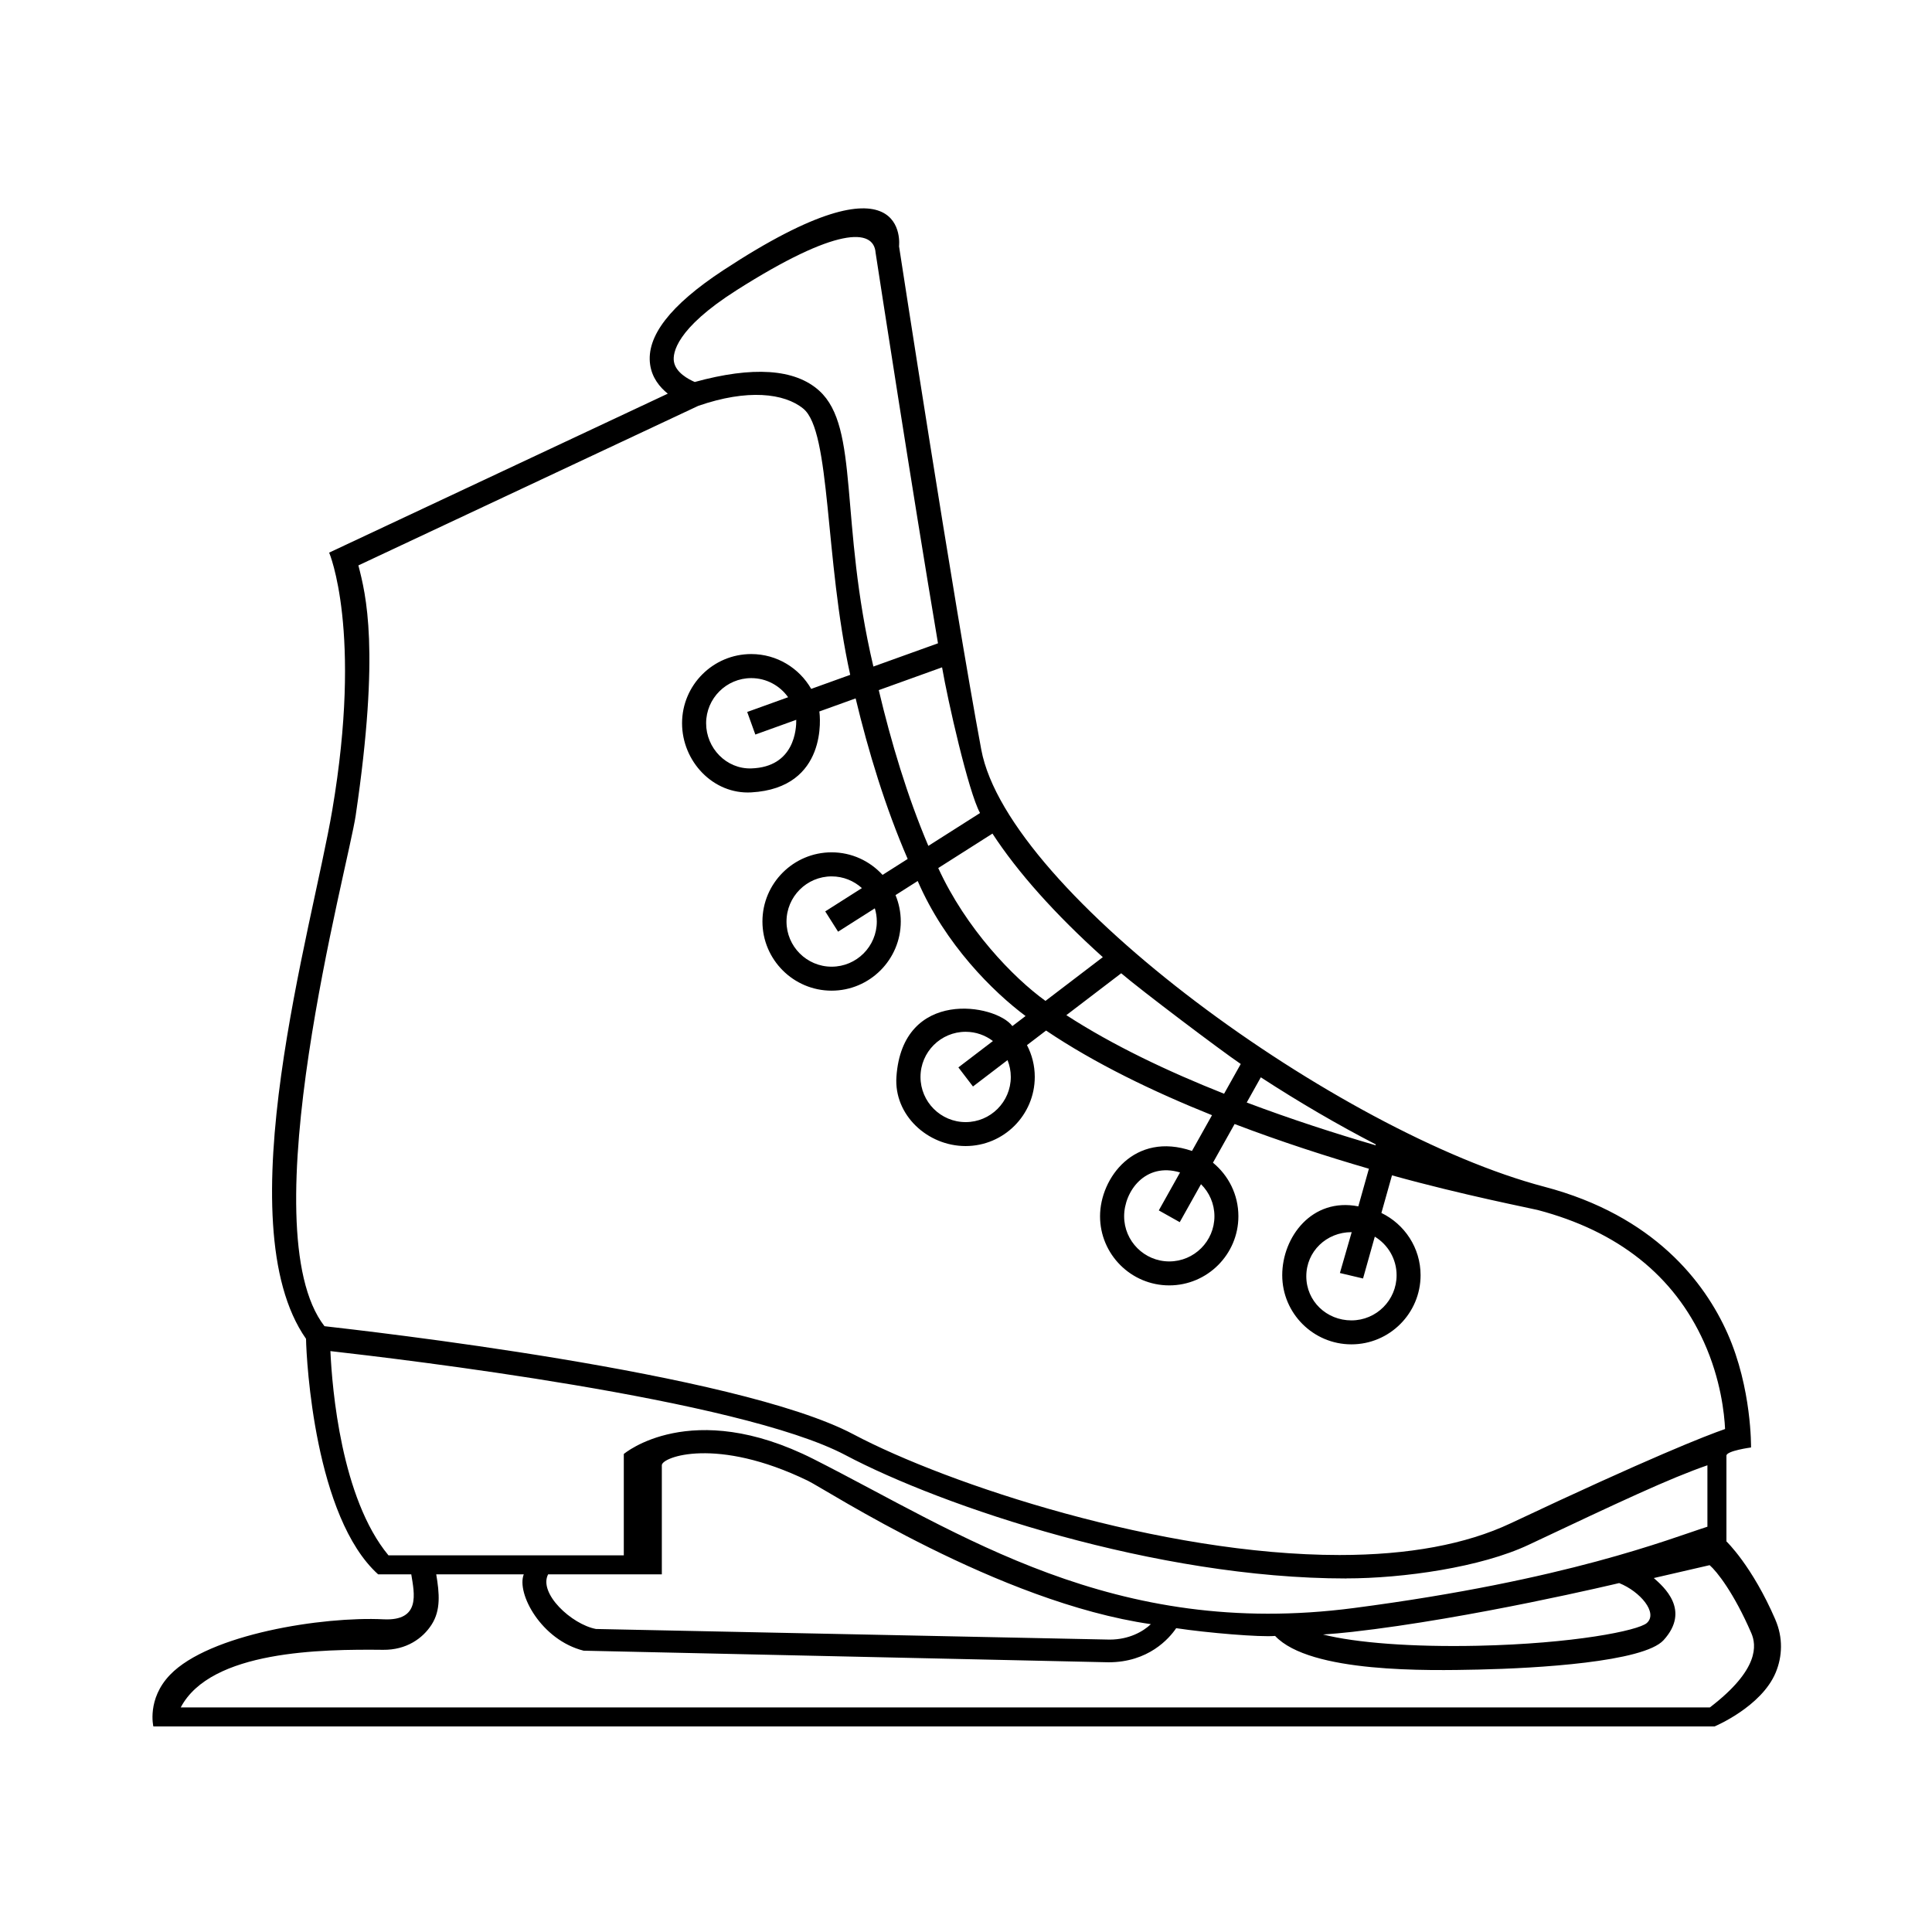 <?xml version="1.0" encoding="UTF-8"?>
<!-- Uploaded to: SVG Repo, www.svgrepo.com, Generator: SVG Repo Mixer Tools -->
<svg fill="#000000" width="800px" height="800px" version="1.1" viewBox="144 144 512 512" xmlns="http://www.w3.org/2000/svg">
 <path d="m614.51 573.26c-6.199-14.34-12.988-20.77-12.988-20.77v-22.723c0-1.301 6.519-2.172 6.519-2.172s0.25-15.668-6.246-30.266c-6.004-13.48-19.41-31.164-48.508-38.824-54.203-14.262-142.15-77.738-149.24-115.85-7.477-40.195-21.648-132.46-21.793-133.39 0 0 3.231-26.383-46.582 6.352-14.176 9.32-20.461 17.602-19.375 25.043 0.504 3.441 2.519 5.934 4.676 7.664l-89.742 42.125s8.891 20.711 0.82 68.262c-5.324 31.363-28.48 109.32-6.949 140.09 0.102 5.953 2.348 47.301 19.113 62.418h8.777c0.812 5.039 2.574 12.41-7.379 11.914-16.066-0.797-46.184 3.934-56.547 14.707-6.188 6.426-4.422 13.684-4.422 13.684h413.73s12.402-5.18 16.199-14.262c1.809-4.324 1.965-9.289-0.07-14zm-41.418-9.73c5.586 2.242 10.363 7.898 7.332 10.586-2.281 2.012-19.41 5.477-44.84 6.027-17.348 0.371-32.207-0.77-40.969-2.984 2.539-0.176 5.106-0.395 7.703-0.691 31.57-3.551 70.773-12.938 70.773-12.938zm-64.551-116.02c-10.531-3.078-22.293-6.863-34.148-11.332l3.738-6.68c10.141 6.602 20.445 12.602 30.48 17.789zm-35.73-21.543-4.418 7.883c-14.82-5.875-29.492-12.828-41.801-20.824l14.539-11.098c5.016 4.312 26.422 20.488 31.68 24.039zm-36.555-28.312-15.195 11.594c-8.602-6.211-21.07-19.172-28.418-35.207l14.367-9.133c6.68 10.25 16.586 21.359 29.246 32.746zm-32.535-38.195-13.699 8.707c-5.602-13.195-9.883-27.543-13.141-41.277l16.777-6.039c1.473 8.613 6.992 33.062 10.062 38.609zm-64.539-138.54c26.48-16.82 36.379-16.469 36.859-9.949 1.074 6.992 9.516 61.844 16.535 103.51l-17.121 6.16c-9.09-38.586-3.606-63.332-14.332-73.078-6.484-5.891-17.715-6.531-33.008-2.332-1.578-0.672-5.098-2.488-5.531-5.477-0.309-2.129 0.457-8.578 16.598-18.832zm-100.9 139.04c6.465-43.793 2.672-58.461 0.691-66.121l90.07-42.281c13.012-4.516 22.816-3.391 27.855 0.754 7.344 6.047 5.602 39.695 12.418 70.527l-10.34 3.723c-3.164-5.508-9.094-9.23-15.891-9.23-10.105 0-18.332 8.223-18.332 18.328 0 10.105 8.242 18.898 18.332 18.332 20.445-1.152 18.223-20.434 18.047-21.445l9.621-3.465c3.387 14.117 7.875 28.895 13.793 42.547l-6.656 4.227c-3.356-3.664-8.156-5.981-13.508-5.981-10.105 0-18.328 8.223-18.328 18.328s8.223 18.332 18.328 18.332 18.332-8.227 18.332-18.332c0-2.473-0.5-4.836-1.391-6.992l5.879-3.738c7.262 16.816 20.031 29.398 28.582 35.785l-3.496 2.664c-4.387-5.906-29.137-10.148-30.727 13.461-0.68 10.086 8.223 18.332 18.332 18.332 10.113 0 18.332-8.223 18.332-18.332 0-3.031-0.754-5.891-2.066-8.414l5.059-3.863c12.918 8.707 28.379 16.176 43.977 22.43l-5.309 9.48c-15.219-5.234-24.363 7.184-24.363 17.297 0 10.105 8.227 18.328 18.332 18.328s18.332-8.223 18.332-18.328c0-5.719-2.629-10.82-6.742-14.188l5.738-10.246c12.379 4.715 24.641 8.66 35.59 11.844l-2.805 9.977c-12.281-2.414-20.164 8.125-20.164 18.234 0 10.113 8.227 18.332 18.332 18.332s18.332-8.223 18.332-18.332c0-7.25-4.254-13.523-10.383-16.488l2.805-9.969c18.738 5.215 37.156 8.801 38.613 9.184 21.301 5.606 36.129 17.387 44.066 35.02 4.465 9.898 5.406 18.992 5.594 23.023-5.152 1.789-19.688 7.473-56.836 24.992-11.809 5.57-27.066 8.398-45.336 8.398-47.191 0-103.77-18.711-128.86-32.004-30.961-16.391-129.82-27.449-140.14-28.637-20.062-25.844 6.223-121.42 8.297-135.49zm105.89-21.297 10.844-3.906c0.035 2.336-0.402 12.52-11.922 12.879-6.594 0.207-11.965-5.371-11.965-11.965s5.371-11.965 11.965-11.965c4.031 0 7.594 2.012 9.766 5.066l-10.844 3.906zm21.93 52.242 9.738-6.188c0.336 1.109 0.523 2.281 0.523 3.5 0 6.602-5.367 11.965-11.965 11.965-6.602 0-11.965-5.367-11.965-11.965 0-6.602 5.367-11.965 11.965-11.965 3.082 0 5.891 1.18 8.016 3.102l-9.719 6.176zm45.77 38.496c0 6.606-5.371 11.969-11.965 11.969-6.602 0-11.965-5.367-11.965-11.969 0-6.602 5.371-11.965 11.965-11.965 2.715 0 5.219 0.922 7.227 2.449l-9.152 6.988 3.863 5.059 9.16-6.992c0.555 1.383 0.867 2.883 0.867 4.461zm44.773 38.484 5.633-10.062c2.195 2.172 3.559 5.18 3.559 8.504 0 6.594-5.359 11.965-11.965 11.965-6.602 0-11.965-5.371-11.965-11.965 0-6.606 5.606-14.395 14.816-11.613l-5.629 10.055zm48.574 14.93 3.117-11.09c3.461 2.102 5.777 5.894 5.777 10.223 0 6.606-5.359 11.969-11.965 11.969-6.602 0-11.965-5.094-11.965-11.695 0-6.594 5.367-11.688 11.965-11.688h0.066l-3.125 10.828zm-273.66 19.242c18.402 2.086 108.35 12.664 136.49 27.562 25.676 13.594 82.332 32.691 132.71 32.691v-0.016c15.113 0 35.727-2.941 48.387-8.922 24.16-11.395 37.258-17.57 47.336-21.055v16.281c-10.078 3.211-37.051 14.137-93.668 21.543-63.824 8.359-104.43-19.859-143.2-39.465-32.566-16.457-50.301-1.352-50.301-1.352v26.852h-62.371c-12.512-15.113-14.922-44.062-15.383-54.121zm57.699 59.16h30.133v-28.922c0-2.16 14.473-7.633 38.699 4.117 4.871 2.363 50.547 32.199 90.906 38.008-2.031 1.926-5.742 4.09-10.949 4.09l-136.11-2.812c-6.488-1.242-15.293-9.445-12.68-14.48zm307.88 35.266h-405.24c7.957-15.113 37.336-15.438 53.652-15.262 6.117 0.059 10.461-2.984 12.836-6.688 2.453-3.82 2.07-8.281 1.219-13.316h23.199c-1.996 5.039 4.644 17.434 15.871 20.234l139.1 3.074c10.543 0 16.043-6.262 17.926-9.039 8.305 1.25 22.25 2.418 26.215 2.055 9.262 9.891 40.828 9.191 53.809 8.918 15.598-0.336 43.84-2.004 49.133-7.793 7.262-7.961-0.012-14.199-2.586-16.465l14.797-3.414c1.883 1.613 6.438 7.352 11.055 18.027 1.336 3.102 2.199 9.59-10.984 19.668z"/>
</svg>